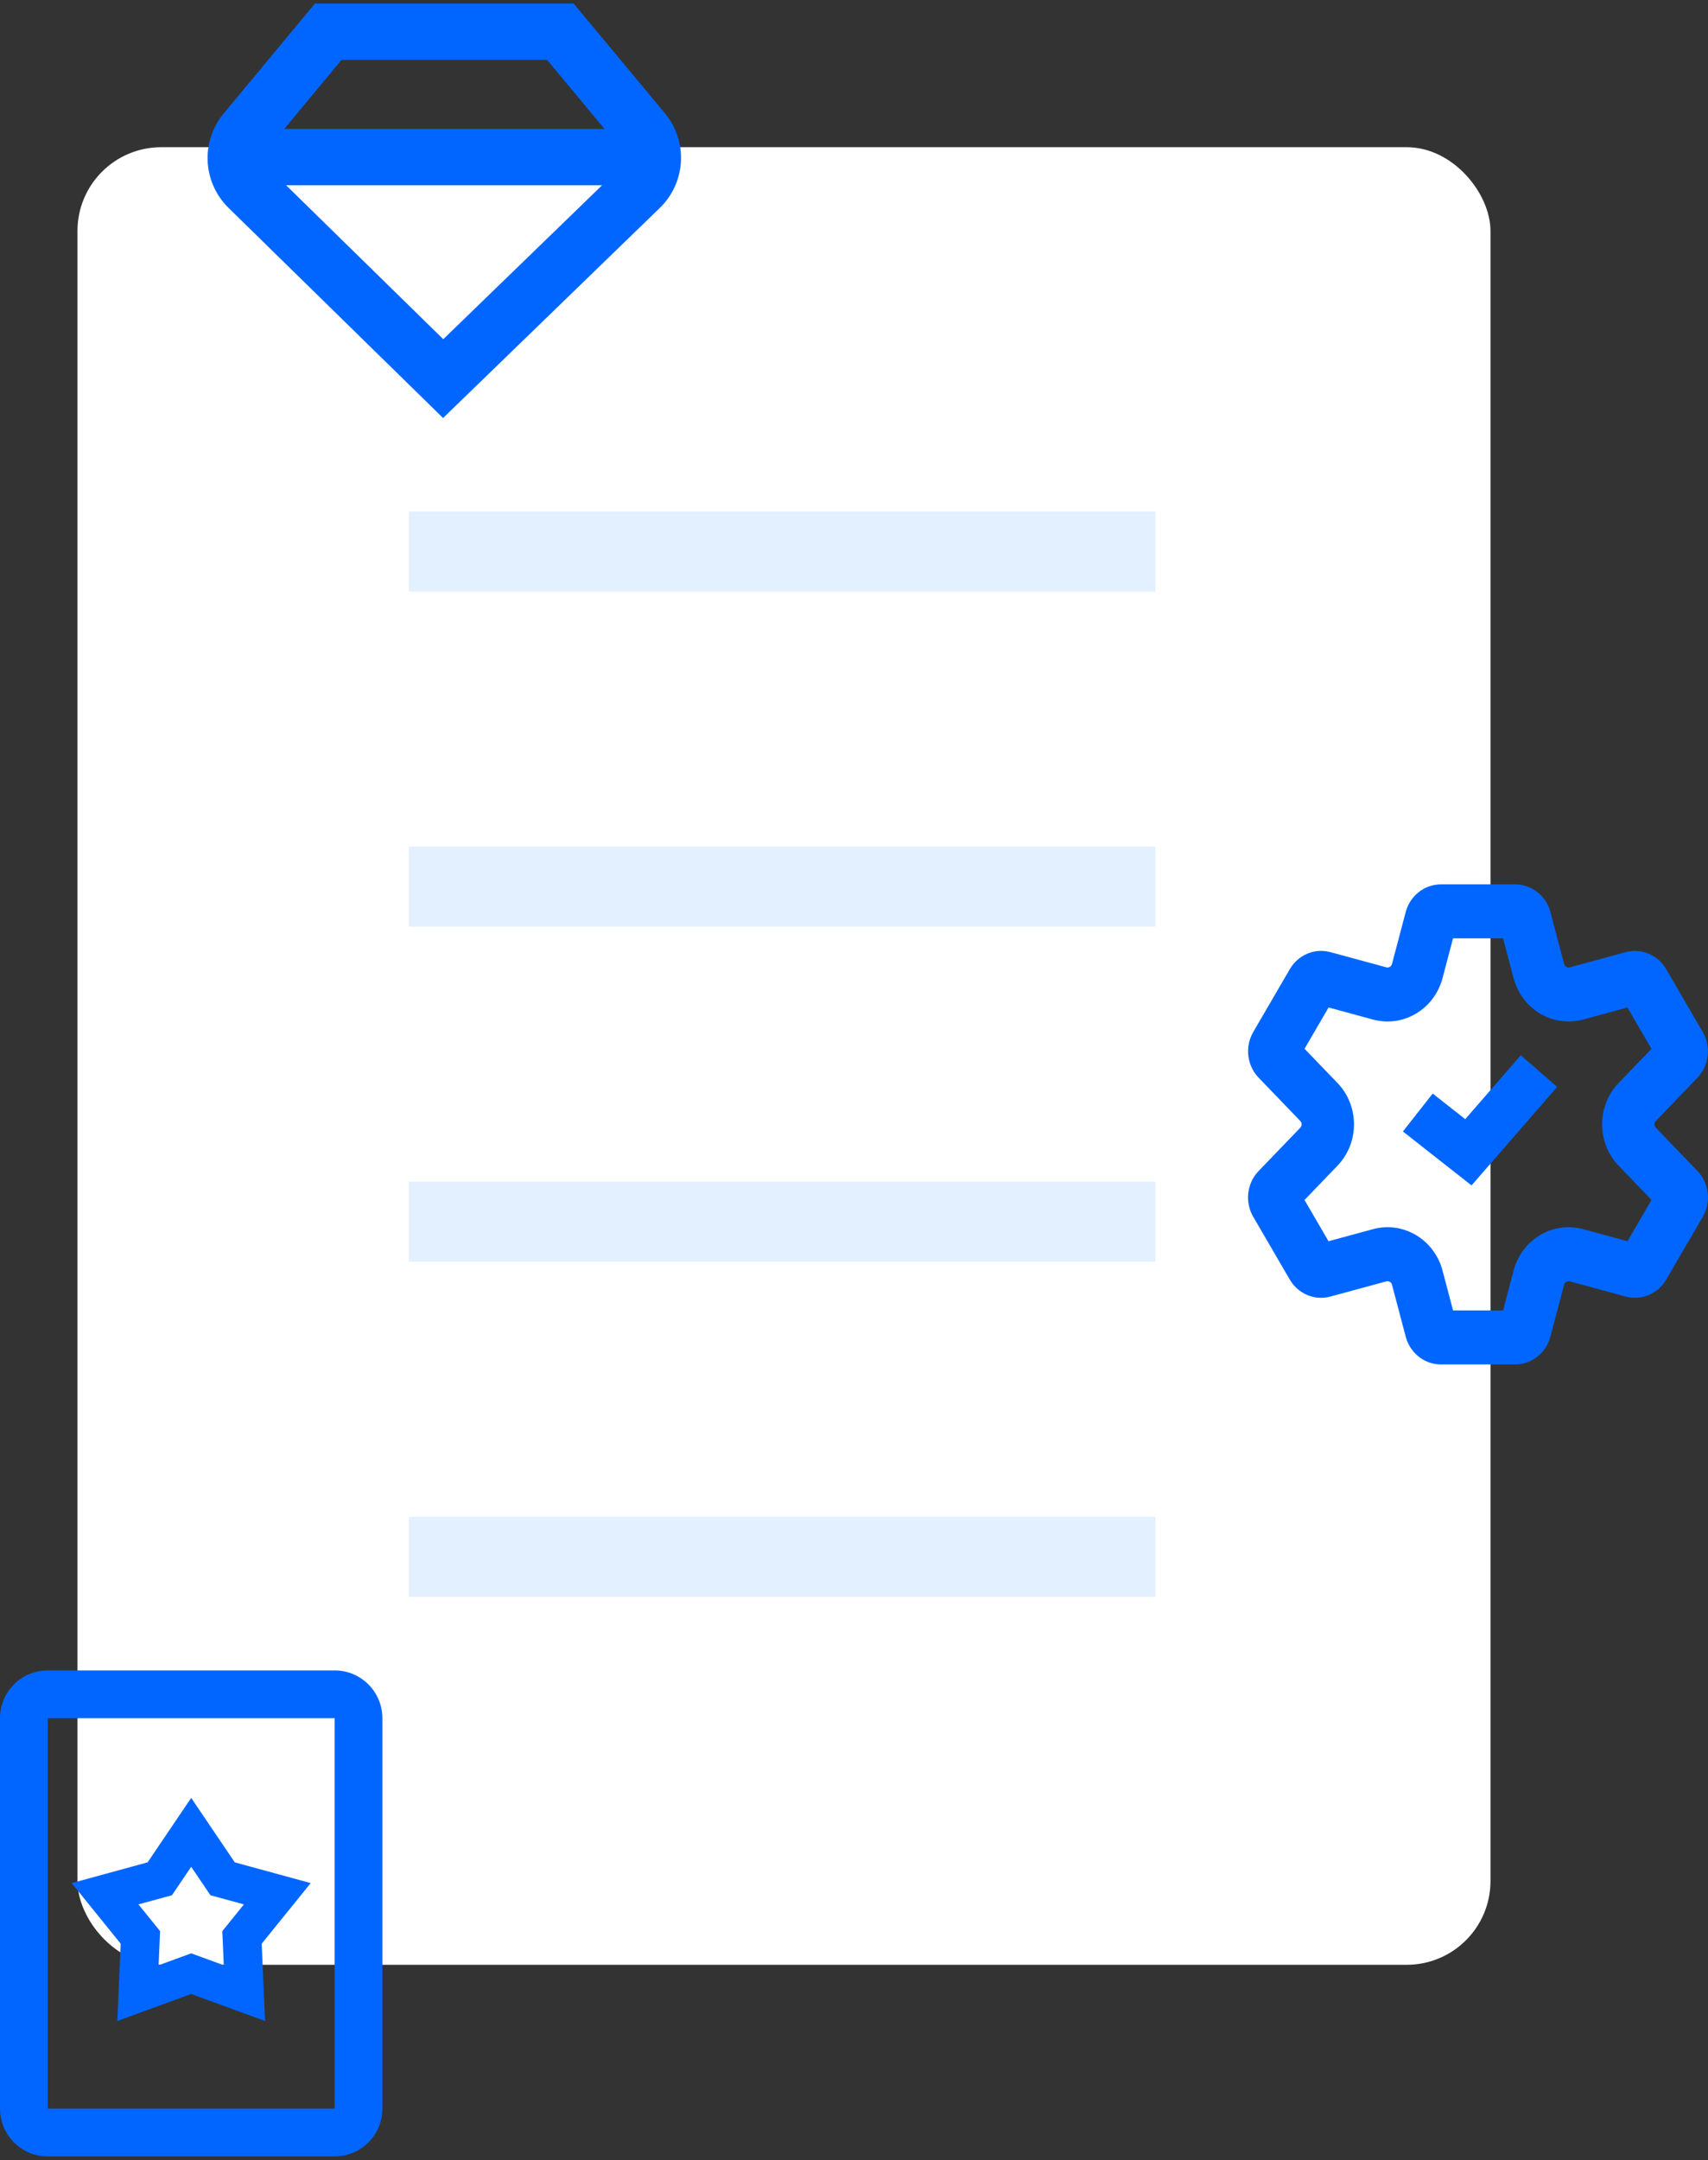 <svg width="469" height="593" viewBox="0 0 469 593" fill="none" xmlns="http://www.w3.org/2000/svg">
<rect x="0" y="0" width="469" height="593" fill="#333333" stroke="none"/>
<rect x="21.273" y="40.412" width="388" height="499" rx="23" fill="white"/>
<rect x="112.273" y="140.412" width="205" height="22" fill="#E2F0FF"/>
<rect x="112.273" y="232.412" width="205" height="22" fill="#E2F0FF"/>
<rect x="112.273" y="324.412" width="205" height="22" fill="#E2F0FF"/>
<rect x="112.273" y="416.412" width="205" height="22" fill="#E2F0FF"/>
<path d="M87.415 1.973H86.946L86.646 2.334L62.194 31.782C56.147 39.065 56.699 49.741 63.464 56.367L120.97 112.687L121.666 113.369L122.366 112.691L180.468 56.379C187.298 49.759 187.877 39.026 181.796 31.716L157.353 2.333L157.053 1.973H156.584H87.415ZM75.919 36.394L93.313 15.446H150.693L168.119 36.394L75.919 36.394ZM167.789 49.867L121.716 94.521L76.123 49.867L167.789 49.867Z" fill="#0066FF" stroke="#0066FF" stroke-width="2"/>
<path fill-rule="evenodd" clip-rule="evenodd" d="M395.651 242.797C391.134 242.797 387.176 245.914 385.99 250.406L382.229 264.643C382.044 265.341 381.348 265.755 380.669 265.571L365.313 261.398C361.006 260.228 356.466 262.131 354.174 266.067L344.138 283.305C341.782 287.352 342.39 292.531 345.616 295.882L357.04 307.749C357.534 308.263 357.534 309.091 357.04 309.605L345.604 321.485C342.378 324.836 341.77 330.015 344.126 334.062L354.157 351.291C356.449 355.228 360.989 357.131 365.297 355.96L380.669 351.783C381.348 351.598 382.044 352.013 382.229 352.711L385.998 366.981C387.185 371.473 391.143 374.59 395.66 374.59H416.056C420.574 374.59 424.532 371.473 425.718 366.981L429.488 352.711C429.672 352.013 430.369 351.598 431.048 351.783L446.395 355.954C450.703 357.124 455.243 355.221 457.535 351.284L467.573 334.044C469.929 329.996 469.321 324.817 466.095 321.466L454.677 309.605C454.182 309.091 454.182 308.263 454.677 307.749L466.083 295.9C469.309 292.549 469.917 287.37 467.561 283.323L457.518 266.074C455.226 262.137 450.686 260.234 446.379 261.405L431.048 265.571C430.369 265.755 429.672 265.341 429.488 264.643L425.727 250.406C424.54 245.914 420.582 242.797 416.065 242.797H395.651ZM396.105 268.535L398.989 257.618H412.728L415.612 268.535C417.871 277.087 426.399 282.161 434.714 279.901L446.874 276.597L453.482 287.947L444.468 297.311C438.411 303.603 438.411 313.751 444.468 320.043L453.494 329.42L446.891 340.761L434.714 337.453C426.399 335.193 417.871 340.267 415.612 348.818L412.719 359.77H398.998L396.105 348.818C393.846 340.267 385.318 335.193 377.002 337.453L364.801 340.768L358.205 329.438L367.249 320.043C373.305 313.751 373.305 303.603 367.249 297.311L358.217 287.929L364.818 276.59L377.002 279.901C385.318 282.161 393.846 277.087 396.105 268.535Z" fill="#0066FF"/>
<path d="M426.545 298.823L426.873 298.446L426.496 298.118L418.019 290.744L417.641 290.416L417.313 290.793L402.409 307.939L393.879 301.235L393.486 300.926L393.177 301.319L386.236 310.156L385.928 310.549L386.321 310.858L403.629 324.462L404.003 324.756L404.315 324.397L426.545 298.823Z" fill="#0066FF" stroke="#0066FF"/>
<path fill-rule="evenodd" clip-rule="evenodd" d="M13.125 458.59C5.876 458.59 0 464.466 0 471.715V578.902C0 586.151 5.876 592.027 13.125 592.027H91.875C99.124 592.027 105 586.151 105 578.902V471.715C105 464.466 99.124 458.59 91.875 458.59H13.125ZM13.125 471.715L91.875 471.715V578.902H13.125V471.715ZM64.465 511.287L52.5 493.59L40.535 511.287L19.688 516.985L33.141 533.621L32.221 554.84L52.5 547.424L72.779 554.84L71.859 533.621L85.312 516.985L64.465 511.287ZM47.219 520.315L52.5 512.505L57.781 520.315L66.982 522.83L61.044 530.172L61.45 539.537L52.5 536.264L43.55 539.537L43.956 530.172L38.018 522.83L47.219 520.315Z" fill="#0066FF"/>
</svg>
